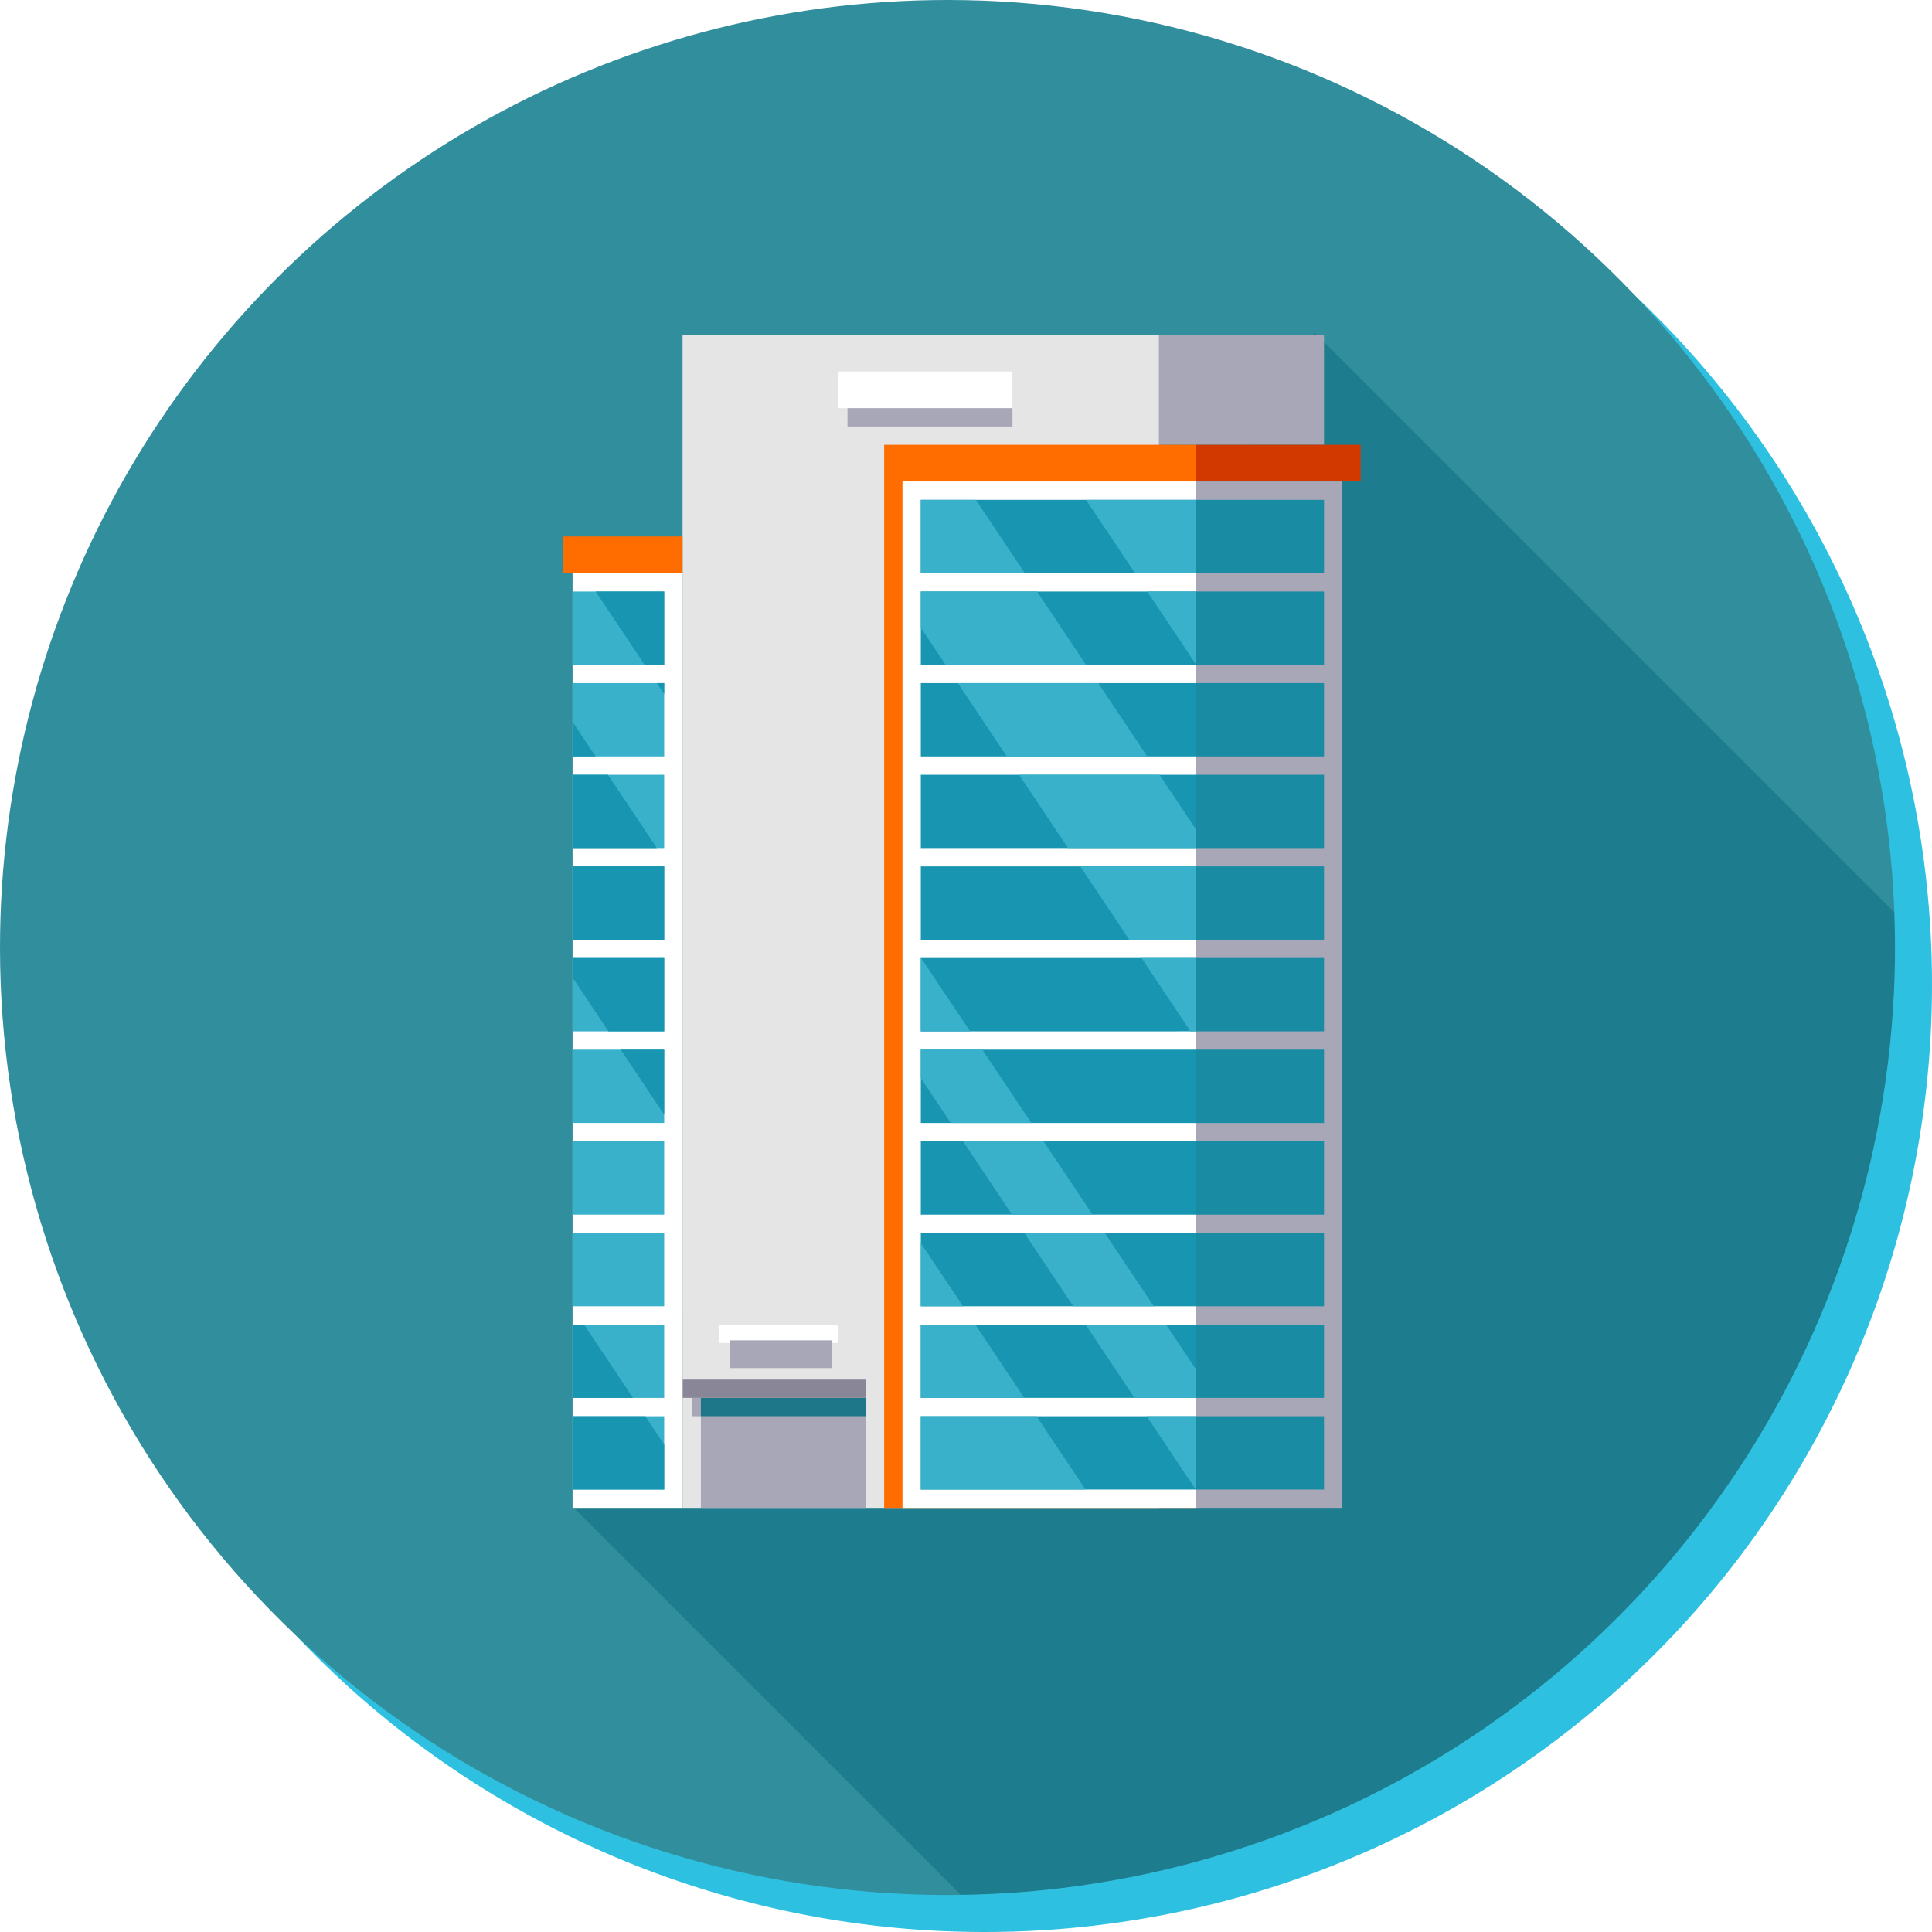 <svg xmlns="http://www.w3.org/2000/svg" width="209" height="209" viewBox="0 0 209 209"><defs><clipPath id="clip-path"><path id="パス_1000" fill="#2ec0e0" d="M102.5 0A102.5 102.5 0 110 102.5 102.5 102.5 0 01102.5 0z" data-name="パス 1000" transform="translate(5582 3744)"/></clipPath><filter id="パス_982" width="209" height="209" x="0" y="0" filterUnits="userSpaceOnUse"><feOffset dx="4" dy="4"/><feGaussianBlur result="blur"/><feFlood flood-color="#005765"/><feComposite in2="blur" operator="in"/><feComposite in="SourceGraphic"/></filter></defs><g id="グループ_704" data-name="グループ 704" transform="translate(-899 -1680)"><g filter="url(#パス_982)" transform="translate(899 1680)"><path id="パス_982-2" fill="#2ec0e0" d="M102.5 0A102.5 102.5 0 110 102.5 102.5 102.5 0 01102.5 0z" data-name="パス 982"/></g><g id="マスクグループ_33" clip-path="url(#clip-path)" data-name="マスクグループ 33" transform="translate(-4683 -2064)"><g id="グループ_474" data-name="グループ 474" transform="translate(5743.165 3606.857)"><path id="長方形_119" fill="#318e9d" d="M0 0h262.666v262.667H0z" data-name="長方形 119" transform="translate(-190.165 103.143)"/><g id="グループ_584" data-name="グループ 584" transform="translate(42.949 49.408)"><g id="グループ_583" fill="#006176" data-name="グループ 583" opacity=".4" transform="translate(-142.034 123.721)" style="isolation:isolate"><path id="パス_1124" d="M5562.975 4700.814l104.249 104.249 81.025-81.026-127.459-127.459z" data-name="パス 1124" transform="translate(-5540.649 -4596.578)"/><path id="パス_1123" d="M5562.975 4700.814l104.249 104.249 81.025-81.026-127.459-127.459z" data-name="パス 1123" transform="translate(-5562.975 -4573.68)"/></g><g id="Building_4" data-name="Building 4" transform="translate(-143.165 123.962)"><g id="グループ_565" data-name="グループ 565" transform="translate(12.888)"><path id="長方形_257" fill="#e5e5e5" d="M0 0h51.55v126.893H0z" data-name="長方形 257"/><path id="長方形_258" fill="#a7a7b8" d="M0 0h17.844v11.896H0z" data-name="長方形 258" transform="translate(51.55)"/></g><g id="グループ_570" data-name="グループ 570" transform="translate(12.888 3.965)"><g id="グループ_566" data-name="グループ 566" transform="translate(16.853)"><path id="長方形_259" fill="#fff" d="M0 0h18.836v3.965H0z" data-name="長方形 259"/><path id="長方形_260" fill="#a7a7b8" d="M0 0h17.844v1.983H0z" data-name="長方形 260" transform="translate(.991 3.965)"/></g><g id="グループ_567" data-name="グループ 567" transform="translate(3.965 103.1)"><path id="長方形_261" fill="#fff" d="M0 0h12.888v1.983H0z" data-name="長方形 261"/><path id="長方形_262" fill="#a7a7b8" d="M0 0h11v3H0z" data-name="長方形 262" transform="translate(1.198 1.706)"/></g><g id="グループ_569" data-name="グループ 569" transform="translate(0 109.048)"><path id="長方形_263" fill="#a7a7b8" d="M0 0h18.836v1.983H0z" data-name="長方形 263" transform="translate(.991 1.983)"/><g id="グループ_568" data-name="グループ 568" transform="translate(1.983 1.983)"><path id="長方形_264" fill="#a7a7b8" d="M0 0h17.844v9.913H0z" data-name="長方形 264" transform="translate(0 1.983)"/><path id="長方形_265" fill="#1d7789" d="M0 0h17.844v1.983H0z" data-name="長方形 265"/></g><path id="長方形_266" fill="#898797" d="M0 0h19.827v1.983H0z" data-name="長方形 266"/></g></g><g id="グループ_574" data-name="グループ 574" transform="translate(0 21.81)"><g id="グループ_573" data-name="グループ 573" transform="translate(.991 3.965)"><path id="長方形_267" fill="#fff" d="M0 0h11.896v101.117H0z" data-name="長方形 267" transform="rotate(180 5.948 50.559)"/><g id="グループ_571" fill="#3ab1cb" data-name="グループ 571" transform="translate(0 1.983)"><path id="長方形_268" d="M0 0h9.913v7.931H0z" data-name="長方形 268" transform="rotate(180 4.957 3.966)"/><path id="長方形_269" d="M0 0h9.913v7.931H0z" data-name="長方形 269" transform="rotate(180 4.956 8.922)"/><path id="長方形_270" d="M0 0h9.913v7.931H0z" data-name="長方形 270" transform="rotate(180 4.956 13.879)"/><path id="長方形_271" d="M0 0h9.913v7.931H0z" data-name="長方形 271" transform="rotate(180 4.956 18.835)"/><path id="長方形_272" d="M0 0h9.913v7.931H0z" data-name="長方形 272" transform="rotate(180 4.956 23.793)"/><path id="長方形_273" d="M0 0h9.913v7.931H0z" data-name="長方形 273" transform="rotate(180 4.956 28.749)"/><path id="長方形_274" d="M0 0h9.913v7.931H0z" data-name="長方形 274" transform="rotate(180 4.956 33.706)"/><path id="長方形_275" d="M0 0h9.913v7.931H0z" data-name="長方形 275" transform="rotate(180 4.956 38.663)"/><path id="長方形_276" d="M0 0h9.913v7.931H0z" data-name="長方形 276" transform="rotate(180 4.956 43.62)"/><path id="長方形_277" d="M0 0h9.913v7.931H0z" data-name="長方形 277" transform="rotate(180 4.956 48.576)"/></g><g id="グループ_572" fill="#1795b1" data-name="グループ 572" transform="translate(0 1.983)"><path id="パス_1098" d="M284.99 135h-1.24v7.931h6.539z" data-name="パス 1098" transform="translate(-283.75 -55.692)"/><path id="パス_1099" d="M293.663 115h-9.913v2.111l3.889 5.82h6.025z" data-name="パス 1099" transform="translate(-283.75 -75.346)"/><path id="パス_1100" d="M286.247 105.852l-2.5-3.737v3.737z" data-name="パス 1100" transform="translate(-283.75 -88.008)"/><path id="パス_1101" d="M286.379 120l4.7 7.034V120z" data-name="パス 1101" transform="translate(-281.166 -70.433)"/><path id="パス_1102" d="M290.308 102.931h2.118V95h-7.417z" data-name="パス 1102" transform="translate(-282.513 -95)"/><path id="パス_1103" d="M288.35 100l.793 1.186V100z" data-name="パス 1103" transform="translate(-279.229 -90.087)"/><path id="長方形_278" d="M0 0h9.913v7.931H0z" data-name="長方形 278" transform="translate(0 29.74)"/><path id="パス_1104" d="M291.614 140h-7.864v7.931h9.913v-4.863z" data-name="パス 1104" transform="translate(-283.75 -50.779)"/><path id="パス_1105" d="M283.75 105v7.931h9.121l-5.3-7.931z" data-name="パス 1105" transform="translate(-283.75 -85.173)"/></g></g><path id="長方形_279" fill="#ff6c00" d="M0 0h12.888v3.965H0z" data-name="長方形 279"/></g><g id="グループ_575" data-name="グループ 575" transform="translate(34.697 11.896)"><path id="パス_1185" fill="#ff6c00" d="M0 0h33.706v115H0z" data-name="パス 1185"/><path id="長方形_281" fill="#d13901" d="M0 0h17.844v3.965H0z" data-name="長方形 281" transform="translate(33.706)"/></g><g id="グループ_581" data-name="グループ 581" transform="translate(36.68 15.862)"><g id="グループ_578" data-name="グループ 578"><path id="長方形_282" fill="#fff" d="M0 0h31.723v111.031H0z" data-name="長方形 282"/><g id="グループ_576" fill="#1795b1" data-name="グループ 576" transform="translate(1.983 1.983)"><path id="長方形_283" d="M0 0h29.74v7.931H0z" data-name="長方形 283"/><path id="長方形_284" d="M0 0h29.74v7.931H0z" data-name="長方形 284" transform="translate(0 9.913)"/><path id="長方形_285" d="M0 0h29.74v7.931H0z" data-name="長方形 285" transform="translate(0 19.827)"/><path id="長方形_286" d="M0 0h29.74v7.931H0z" data-name="長方形 286" transform="translate(0 29.74)"/><path id="長方形_287" d="M0 0h29.74v7.931H0z" data-name="長方形 287" transform="translate(0 39.654)"/><path id="長方形_288" d="M0 0h29.74v7.931H0z" data-name="長方形 288" transform="translate(0 49.567)"/><path id="長方形_289" d="M0 0h29.74v7.931H0z" data-name="長方形 289" transform="translate(0 59.481)"/><path id="長方形_290" d="M0 0h29.74v7.931H0z" data-name="長方形 290" transform="translate(0 69.394)"/><path id="長方形_291" d="M0 0h29.74v7.931H0z" data-name="長方形 291" transform="translate(0 79.308)"/><path id="長方形_292" d="M0 0h29.74v7.931H0z" data-name="長方形 292" transform="translate(0 89.221)"/><path id="長方形_293" d="M0 0h29.74v7.931H0z" data-name="長方形 293" transform="translate(0 99.135)"/></g><g id="グループ_577" fill="#3ab1cb" data-name="グループ 577" transform="translate(1.983 1.983)"><path id="パス_1106" d="M308.081 122.931l-5.3-7.931h-.032v7.931z" data-name="パス 1106" transform="translate(-302.75 -65.433)"/><path id="パス_1107" d="M305.994 127.931h8.71l-5.3-7.931h-6.654v3.075z" data-name="パス 1107" transform="translate(-302.75 -60.519)"/><path id="パス_1108" d="M317.106 130H308.4l5.3 7.931h8.71z" data-name="パス 1108" transform="translate(-297.202 -50.692)"/><path id="パス_1109" d="M313.765 125h-8.71l5.3 7.931h8.71z" data-name="パス 1109" transform="translate(-300.485 -55.606)"/><path id="パス_1110" d="M310.069 107.931h15.191l-5.3-7.931h-15.19z" data-name="パス 1110" transform="translate(-300.765 -80.173)"/><path id="パス_1111" d="M302.75 137.39h4.57l-4.57-6.839z" data-name="パス 1111" transform="translate(-302.75 -50.151)"/><path id="パス_1112" d="M308.645 135h-5.895v7.931h11.194z" data-name="パス 1112" transform="translate(-302.75 -45.779)"/><path id="パス_1113" d="M323.939 110h-12.487l5.3 7.931h7.188z" data-name="パス 1113" transform="translate(-294.199 -70.346)"/><path id="パス_1114" d="M308.7 90h-5.95v7.931H314z" data-name="パス 1114" transform="translate(-302.75 -90)"/><path id="パス_1115" d="M320.376 147.931V140h-5.3z" data-name="パス 1115" transform="translate(-290.636 -40.865)"/><path id="パス_1116" d="M320.656 115h-5.863l5.3 7.931h.564z" data-name="パス 1116" transform="translate(-290.916 -65.433)"/><path id="パス_1117" d="M315.268 140H302.75v7.931h17.818z" data-name="パス 1117" transform="translate(-302.75 -40.865)"/><path id="パス_1118" d="M320.447 135h-8.71l5.3 7.931h6.624v-3.122z" data-name="パス 1118" transform="translate(-293.919 -45.779)"/><path id="パス_1119" d="M305.431 102.931h15.191l-5.3-7.931H302.75v3.919z" data-name="パス 1119" transform="translate(-302.75 -85.087)"/><path id="パス_1120" d="M317.063 97.931h6.57V90h-11.87z" data-name="パス 1120" transform="translate(-293.892 -90)"/><path id="パス_1121" d="M323.3 105h-15.189l5.3 7.931h13.812v-2.063z" data-name="パス 1121" transform="translate(-297.482 -75.26)"/><path id="パス_1122" d="M315.1 95l5.246 7.85V95z" data-name="パス 1122" transform="translate(-290.61 -85.087)"/></g></g><g id="グループ_580" data-name="グループ 580" transform="translate(31.723)"><path id="長方形_294" fill="#a7a7b8" d="M0 0h15.862v111.031H0z" data-name="長方形 294"/><g id="グループ_579" fill="#198ba3" data-name="グループ 579" transform="translate(0 1.983)"><path id="長方形_295" d="M0 0h13.879v7.931H0z" data-name="長方形 295"/><path id="長方形_296" d="M0 0h13.879v7.931H0z" data-name="長方形 296" transform="translate(0 19.827)"/><path id="長方形_297" d="M0 0h13.879v7.931H0z" data-name="長方形 297" transform="translate(0 39.654)"/><path id="長方形_298" d="M0 0h13.879v7.931H0z" data-name="長方形 298" transform="translate(0 59.481)"/><path id="長方形_299" d="M0 0h13.879v7.931H0z" data-name="長方形 299" transform="translate(0 79.308)"/><path id="長方形_300" d="M0 0h13.879v7.931H0z" data-name="長方形 300" transform="translate(0 99.135)"/><path id="長方形_301" d="M0 0h13.879v7.931H0z" data-name="長方形 301" transform="translate(0 9.913)"/><path id="長方形_302" d="M0 0h13.879v7.931H0z" data-name="長方形 302" transform="translate(0 29.74)"/><path id="長方形_303" d="M0 0h13.879v7.931H0z" data-name="長方形 303" transform="translate(0 49.567)"/><path id="長方形_304" d="M0 0h13.879v7.931H0z" data-name="長方形 304" transform="translate(0 69.394)"/><path id="長方形_305" d="M0 0h13.879v7.931H0z" data-name="長方形 305" transform="translate(0 89.221)"/></g></g></g></g></g></g></g></g></svg>